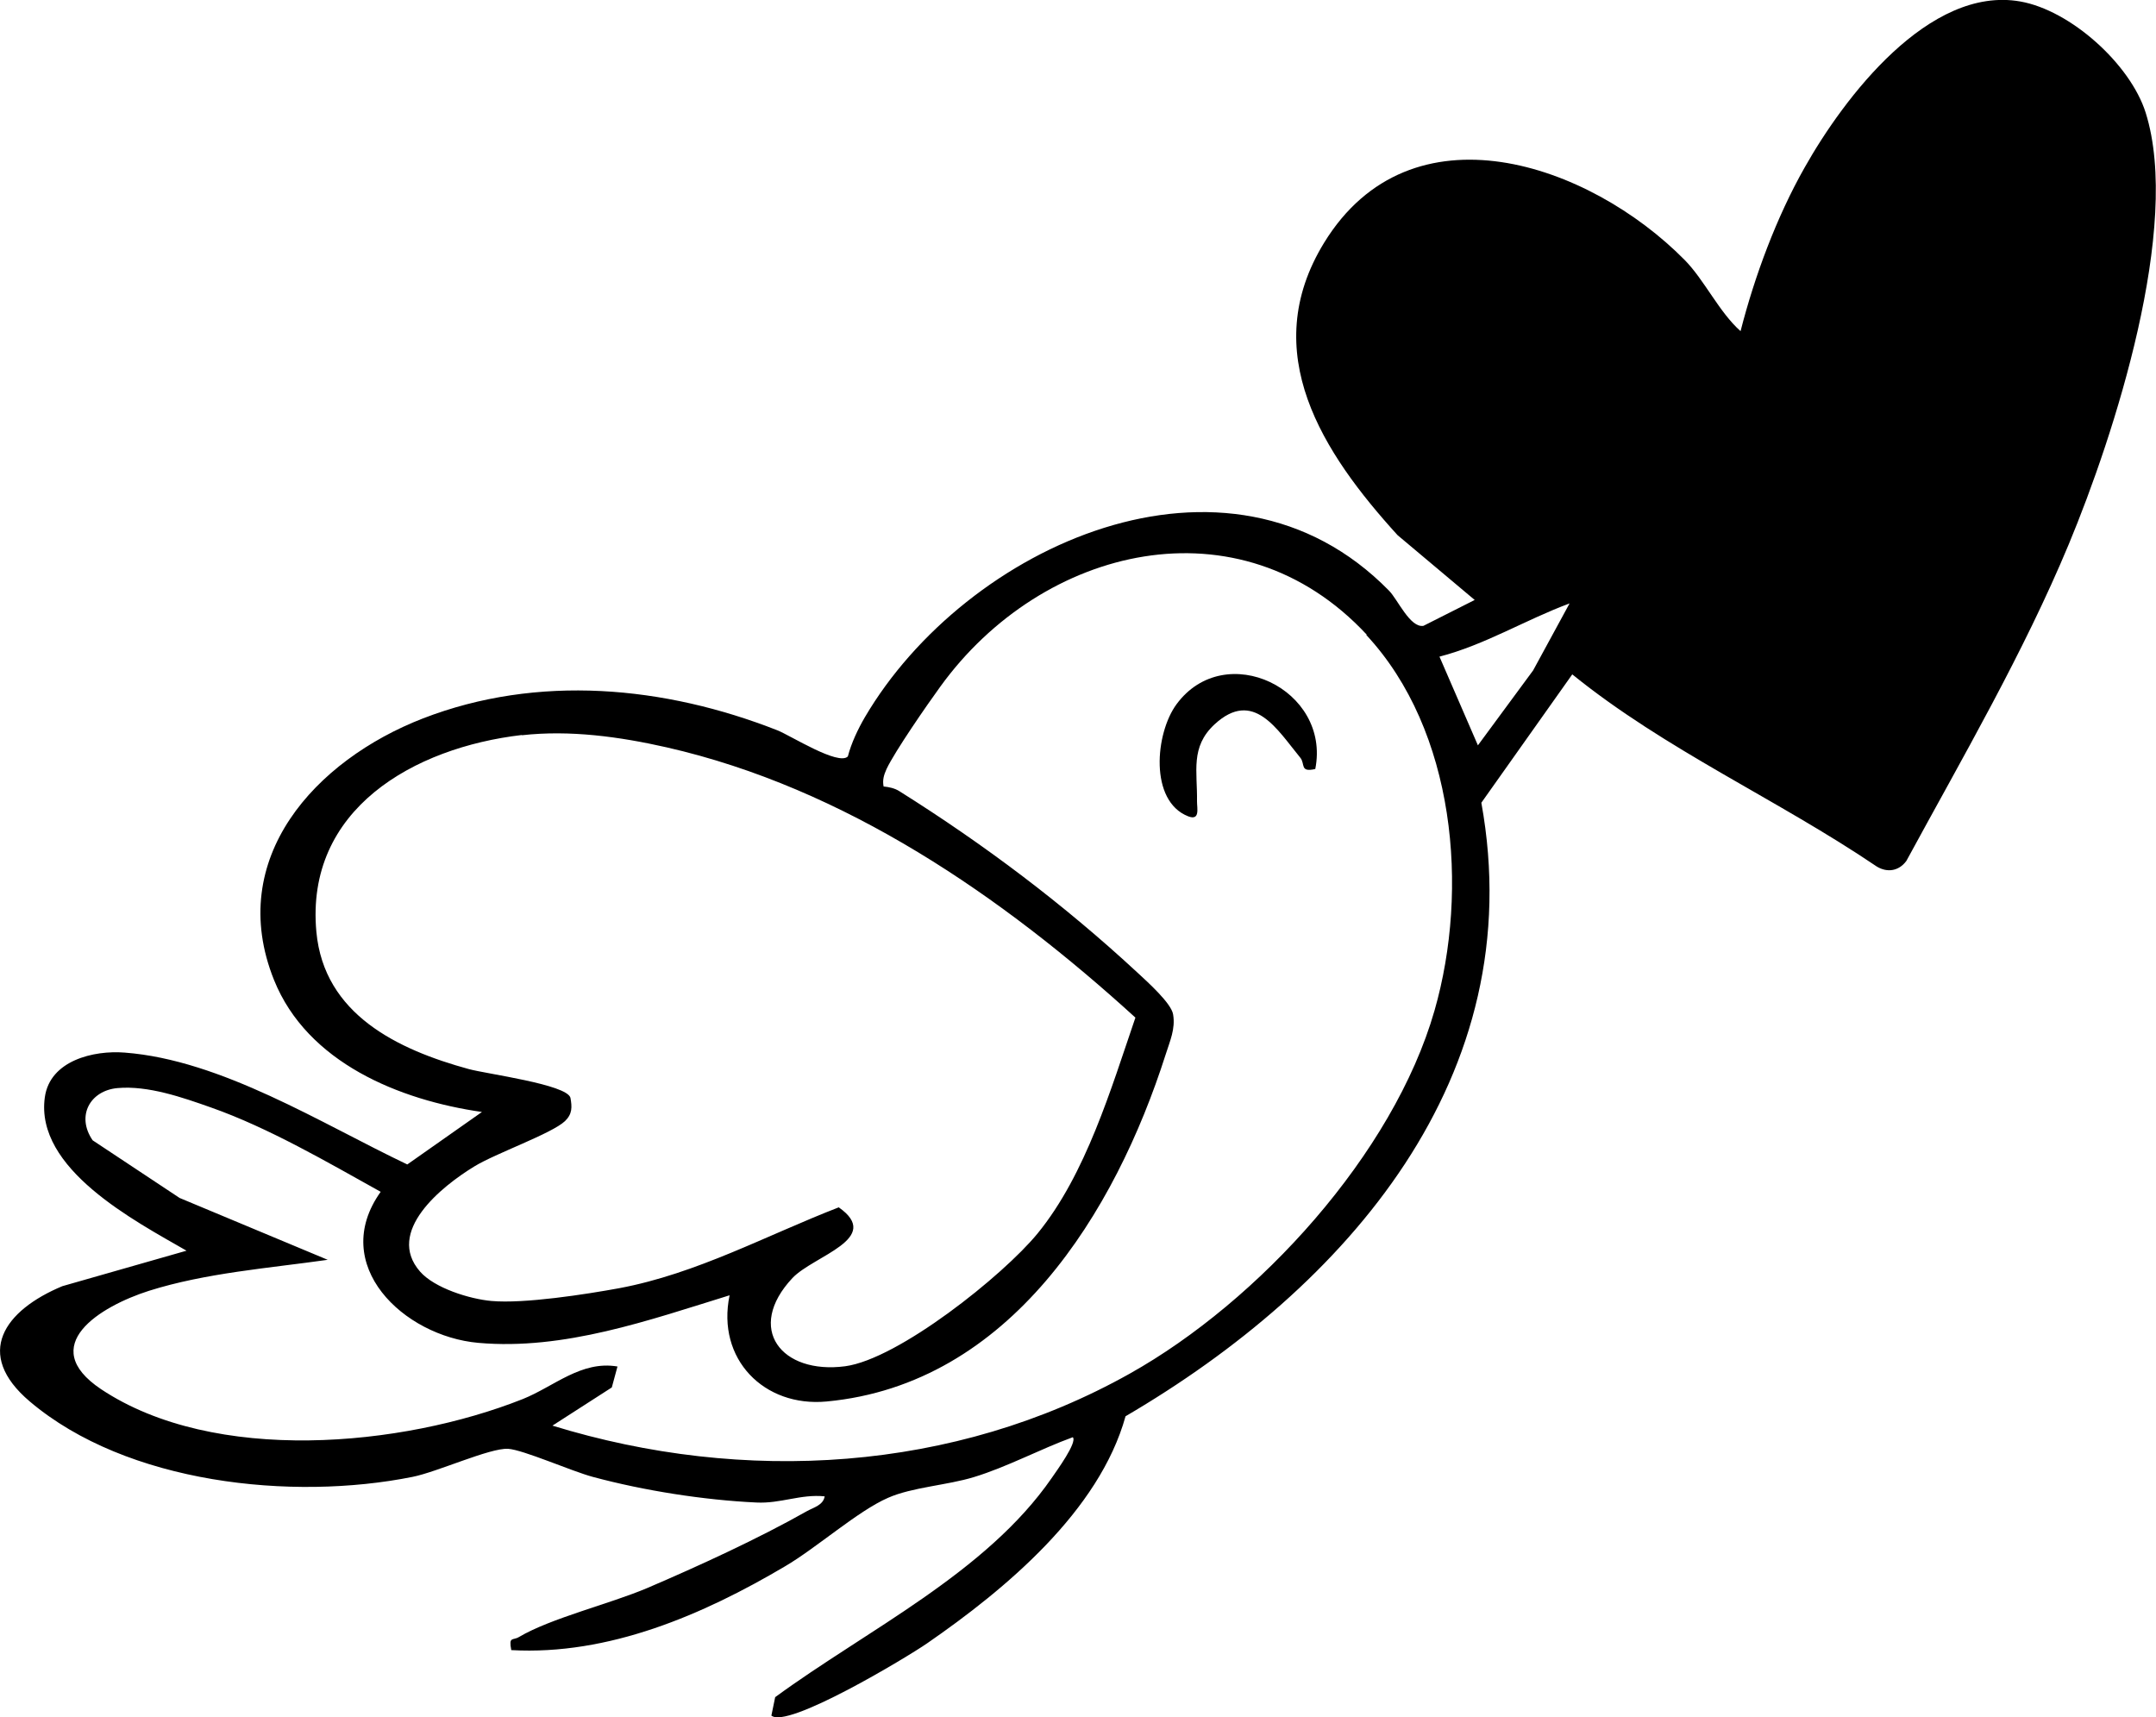 <?xml version="1.0" encoding="UTF-8"?><svg id="b" xmlns="http://www.w3.org/2000/svg" viewBox="0 0 87.5 69.69"><g id="c"><path d="M31.31,69.61l.15-.73c3.71-2.72,8.56-5.04,11.22-8.89.19-.28,1.05-1.45.86-1.66-1.32.48-2.67,1.21-4.02,1.62-1.08.33-2.51.41-3.48.84-1.22.53-2.9,2.03-4.18,2.78-3.33,1.97-7.16,3.62-11.11,3.4-.11-.57.06-.38.31-.53,1.3-.77,3.68-1.34,5.21-1.99,2.08-.89,4.52-2.01,6.48-3.12.27-.15.66-.24.72-.6-.97-.1-1.79.3-2.77.25-2.14-.1-4.56-.48-6.64-1.04-.86-.23-2.82-1.1-3.44-1.14-.74-.04-2.87.94-3.88,1.14-4.89.98-11.59.28-15.53-3.06-2.29-1.94-1.03-3.7,1.32-4.68l5.04-1.44c-2.1-1.21-6.16-3.32-5.75-6.23.21-1.49,1.98-1.91,3.24-1.81,3.93.3,7.98,2.88,11.47,4.54l3.03-2.13c-3.35-.48-7.09-2-8.44-5.36-1.98-4.94,1.69-8.92,6.04-10.61,4.67-1.81,9.81-1.32,14.39.48.53.21,2.48,1.45,2.86,1.06.14-.54.41-1.11.69-1.59,4.08-6.95,14.72-11.84,21.28-5.13.35.36.85,1.51,1.39,1.42l2.08-1.05-3.13-2.63c-3.03-3.33-5.71-7.42-2.98-11.87,3.52-5.73,10.75-3.23,14.63.7.8.81,1.4,2.12,2.27,2.89.57-2.23,1.46-4.63,2.6-6.64,1.6-2.84,5.05-7.39,8.75-6.74,2.05.36,4.47,2.55,5.09,4.51,1.46,4.63-1.27,13.07-3.12,17.52-1.84,4.42-4.31,8.65-6.59,12.85-.3.41-.77.49-1.2.23-4.03-2.73-8.57-4.73-12.36-7.8l-3.69,5.21c2.02,11.12-5.47,19.65-14.44,24.9-1.07,3.85-4.86,7.01-8.06,9.22-.81.56-5.71,3.51-6.32,2.92ZM55.47,25.76c-5.16-5.55-13.17-3.62-17.31,2.11-.53.73-1.84,2.62-2.18,3.34-.11.25-.17.44-.12.71.22.02.45.07.64.19,3.47,2.18,6.67,4.59,9.67,7.37.4.37,1.37,1.24,1.44,1.69.1.59-.13,1.08-.3,1.62-2.05,6.42-6.32,13.39-13.76,14.09-2.54.24-4.48-1.72-3.94-4.31-3.27,1.01-6.72,2.24-10.2,1.93-3.03-.27-6.08-3.16-3.96-6.13-2.14-1.19-4.55-2.6-6.88-3.42-1.16-.41-2.56-.9-3.8-.79-1.11.1-1.69,1.13-1.01,2.12l3.53,2.34,6.01,2.51c-2.39.34-4.95.53-7.26,1.26-1.97.63-4.58,2.22-1.94,3.99,4.6,3.06,12.21,2.35,17.12.4,1.27-.51,2.37-1.57,3.84-1.32l-.23.85-2.41,1.55c7.77,2.39,16.3,1.89,23.43-2.11,5.23-2.93,10.7-8.91,12.37-14.74,1.41-4.92.84-11.36-2.77-15.24ZM58.42,26.65l1.56,3.6,2.24-3.04,1.48-2.72c-1.78.66-3.43,1.68-5.28,2.16ZM21.18,29.83c-4.38.51-8.8,3.01-8.34,7.99.31,3.35,3.3,4.78,6.19,5.57.74.2,3.96.62,4.12,1.16.07.38.08.66-.22.95-.54.51-2.82,1.31-3.68,1.84-1.33.81-3.62,2.65-2.2,4.27.59.67,2.01,1.11,2.89,1.19,1.33.12,3.84-.27,5.2-.52,3.14-.59,5.96-2.14,8.9-3.28,1.81,1.27-1.02,1.96-1.88,2.87-1.92,2.05-.45,3.92,2.14,3.58,2.16-.29,6.41-3.68,7.81-5.39,1.96-2.4,2.98-5.87,3.97-8.76-5.4-4.92-11.78-9.32-19.03-10.97-1.9-.43-3.92-.71-5.87-.49Z"/><path d="M53.38,31.21c-.64.15-.4-.21-.61-.46-.93-1.13-1.9-2.81-3.48-1.35-.99.92-.69,1.91-.71,3.13,0,.28.13.79-.36.6-1.58-.62-1.34-3.37-.47-4.55,1.97-2.67,6.27-.6,5.63,2.63Z"/></g></svg>